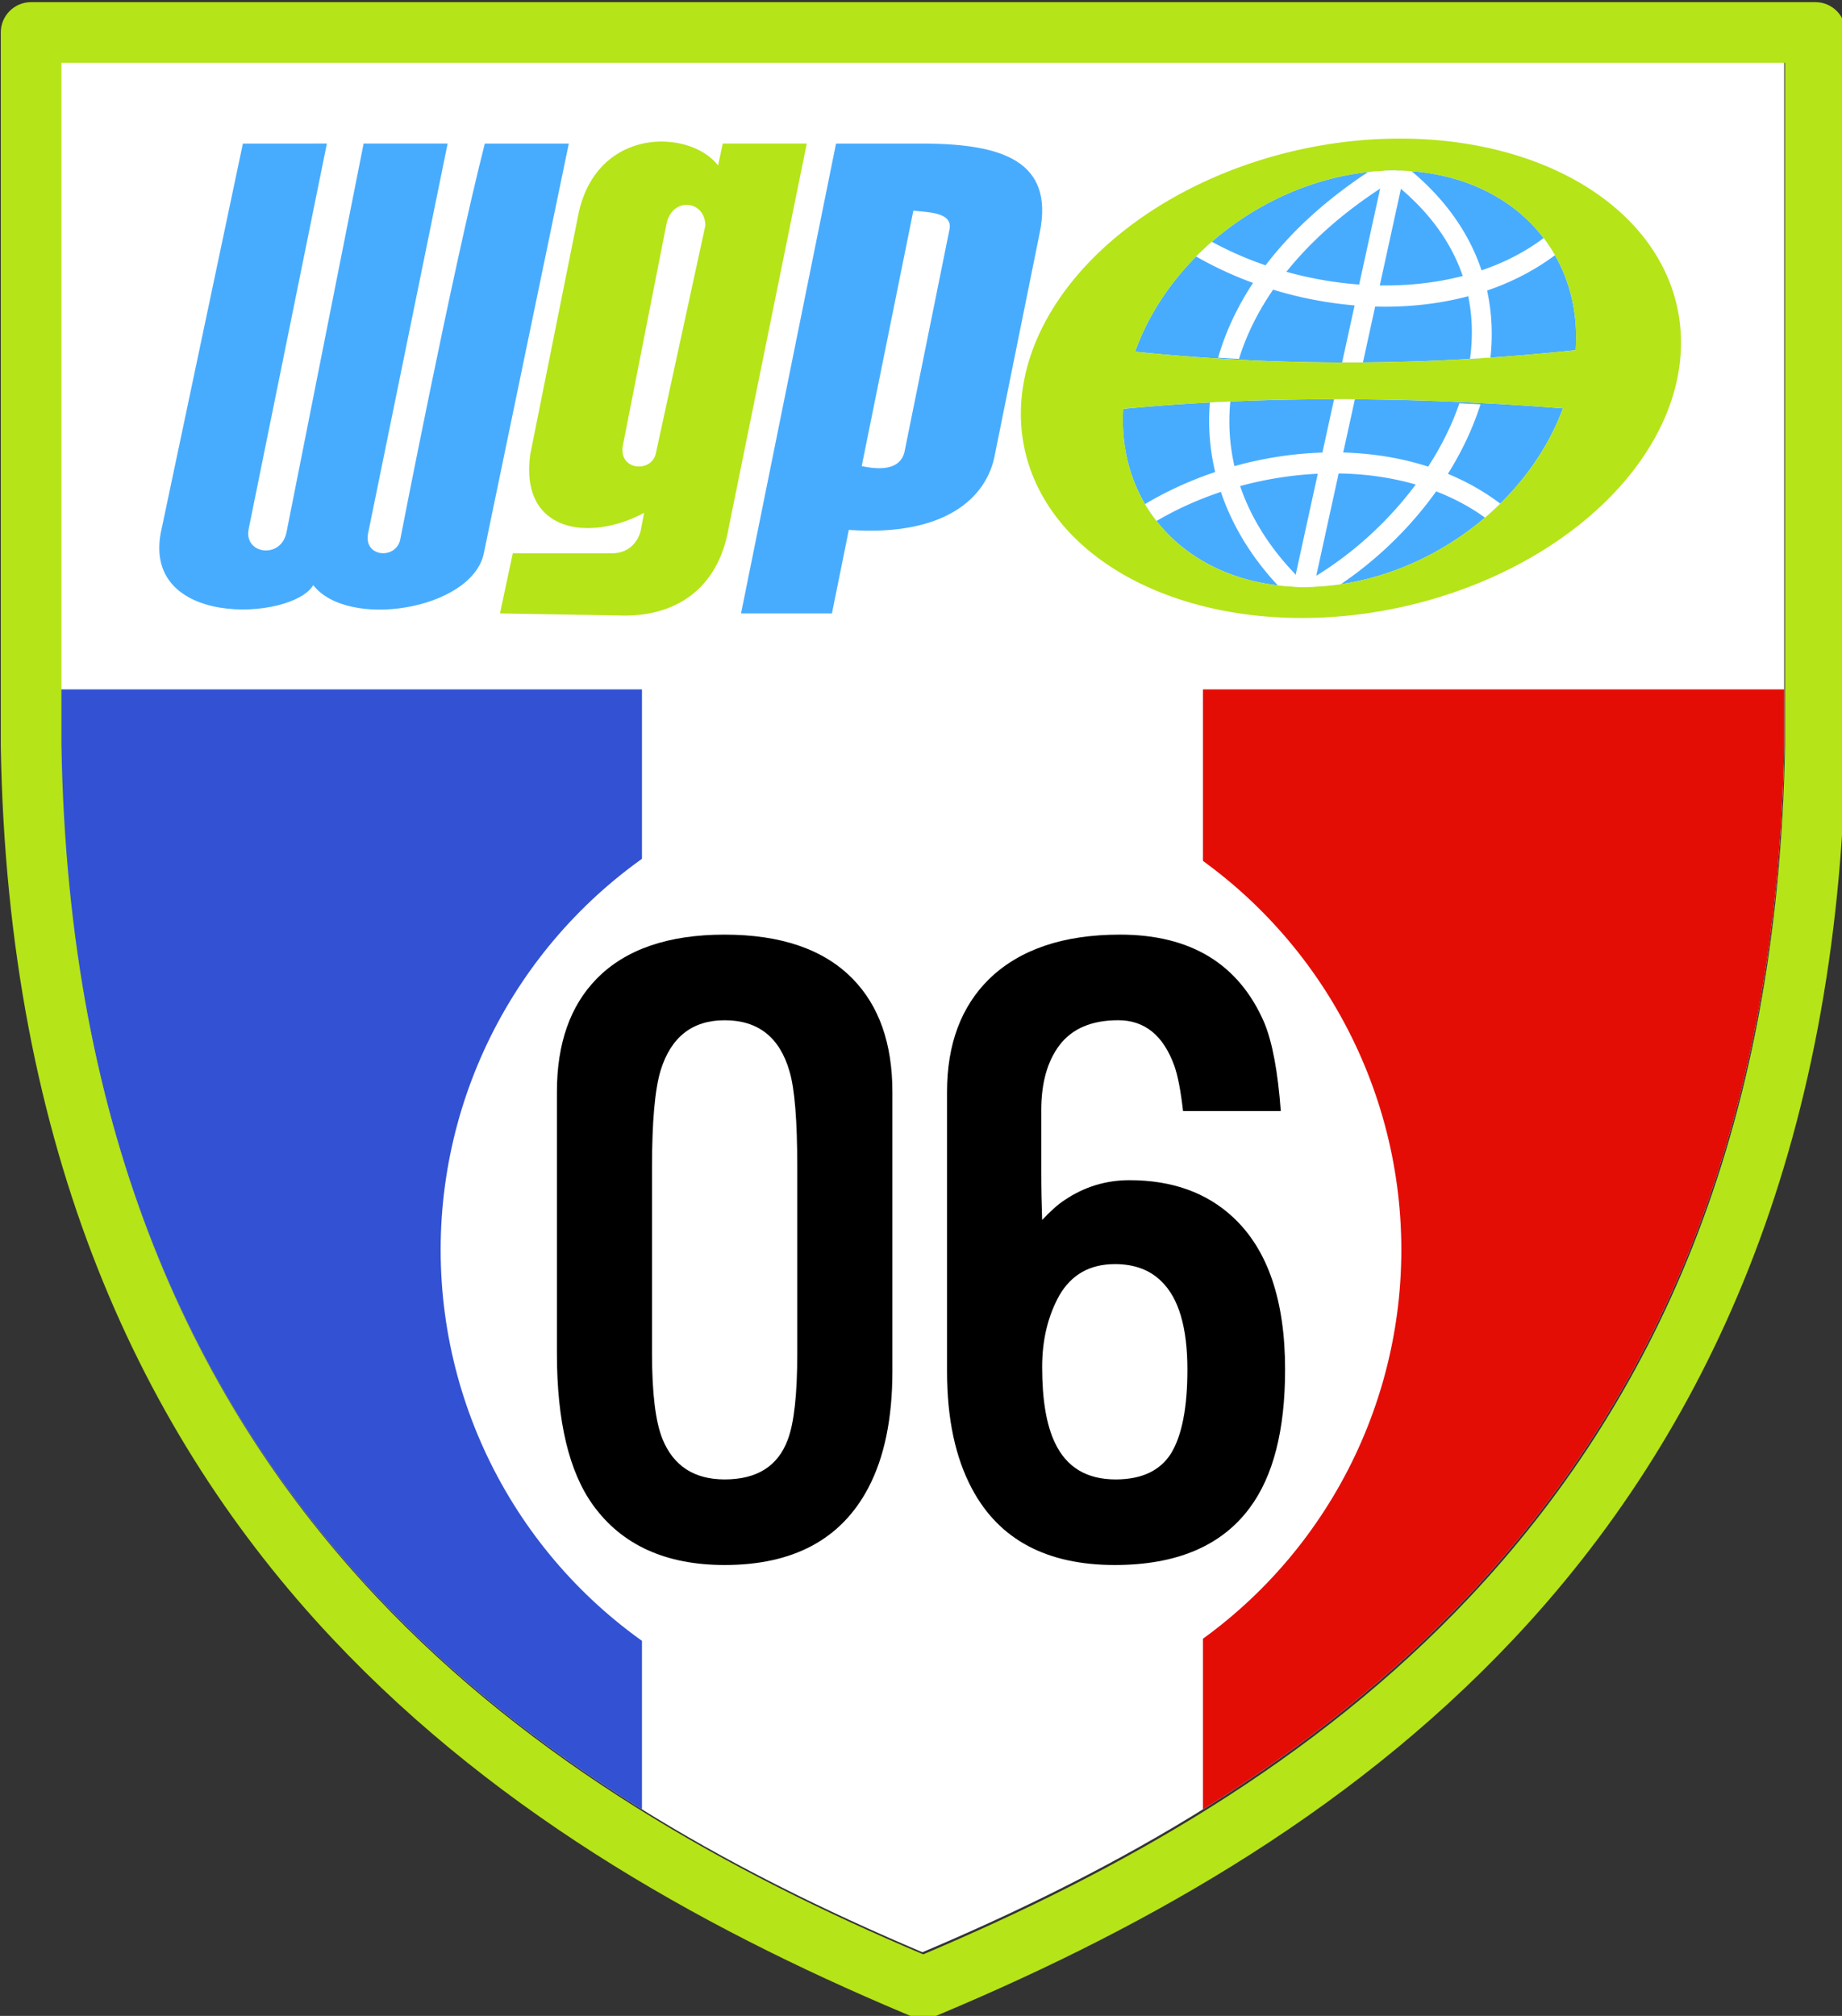 <?xml version="1.0" encoding="UTF-8" standalone="no"?>
<svg
   sodipodi:docname="Raoul_Caroule_Logo.svg"
   inkscape:version="1.1.1 (3bf5ae0d25, 2021-09-20)"
   id="svg8"
   version="1.1"
   viewBox="0 0 132.653 145.169"
   height="145.169mm"
   width="132.653mm"
   xmlns:inkscape="http://www.inkscape.org/namespaces/inkscape"
   xmlns:sodipodi="http://sodipodi.sourceforge.net/DTD/sodipodi-0.dtd"
   xmlns="http://www.w3.org/2000/svg"
   xmlns:svg="http://www.w3.org/2000/svg"
   xmlns:rdf="http://www.w3.org/1999/02/22-rdf-syntax-ns#"
   xmlns:cc="http://creativecommons.org/ns#"
   xmlns:dc="http://purl.org/dc/elements/1.1/">
  <rect x="0" y="0" width="132.653" height="145.169" fill="#333333" stroke="none"/>
  <defs
     id="defs2">
    <clipPath
       id="clipPath40"
       clipPathUnits="userSpaceOnUse">
      <rect
         y="199.784"
         x="126.151"
         height="35.547"
         width="34.344"
         id="rect42"
         style="fill:#e6851f;stroke-width:2.265;stroke-linecap:square;stroke-dashoffset:32.806;paint-order:fill markers stroke" />
    </clipPath>
    <clipPath
       id="clipPath957"
       clipPathUnits="userSpaceOnUse">
      <rect
         y="-11.425"
         x="-141.826"
         height="59.094"
         width="46.487"
         id="rect959"
         style="fill:#000000;stroke:none;stroke-width:4.365;stroke-linecap:square;stroke-linejoin:round;stroke-miterlimit:4;stroke-dasharray:none;stroke-dashoffset:32.806;paint-order:fill markers stroke" />
    </clipPath>
    <clipPath
       clipPathUnits="userSpaceOnUse"
       id="clipPath40-6">
      <rect
         style="fill:#e6851f;stroke-width:2.265;stroke-linecap:square;stroke-dashoffset:32.806;paint-order:fill markers stroke"
         id="rect42-7"
         width="34.344"
         height="35.547"
         x="126.151"
         y="199.784" />
    </clipPath>
    <clipPath
       id="clipPath69"
       clipPathUnits="userSpaceOnUse">
      <rect
         y="126.992"
         x="-200.781"
         height="34.5"
         width="33.441"
         id="rect71"
         style="fill:#00ff00;stroke-width:5.636;stroke-linecap:square;stroke-dashoffset:32.806;paint-order:stroke fill markers" />
    </clipPath>
    <clipPath
       clipPathUnits="userSpaceOnUse"
       id="clipPath57">
      <path
         id="path59"
         style="fill:#000000;stroke-width:5.636;stroke-linecap:square;stroke-dashoffset:32.806;paint-order:stroke fill markers"
         d="m 197.415,232.193 h 29.177 v 32.647 h -29.177 z" />
    </clipPath>
  </defs>
  <sodipodi:namedview
     fit-margin-bottom="0"
     fit-margin-right="0"
     fit-margin-left="0"
     fit-margin-top="0"
     inkscape:window-maximized="1"
     inkscape:window-y="-9"
     inkscape:window-x="-9"
     inkscape:window-height="991"
     inkscape:window-width="1920"
     showgrid="false"
     inkscape:document-rotation="0"
     inkscape:current-layer="layer1"
     inkscape:document-units="mm"
     inkscape:cy="272.81825"
     inkscape:cx="347.5028"
     inkscape:zoom="1.1381203"
     inkscape:pageshadow="2"
     inkscape:pageopacity="0.0"
     borderopacity="1.0"
     bordercolor="#666666"
     pagecolor="#ffffff"
     id="base"
     inkscape:pagecheckerboard="0" />
  <g
     transform="translate(-34.969,-97.031)"
     id="layer1"
     inkscape:groupmode="layer"
     inkscape:label="Calque 1">
    <path
       id="path1047"
       style="fill:#ffffff;stroke:none;stroke-width:1px;stroke-linecap:butt;stroke-linejoin:miter;stroke-opacity:1"
       d="M 16.49 16.498 L 16.49 201.844 C 18.273 308.508 52.898 381.021 102.121 433.375 C 144.372 478.314 197.693 508.076 250.682 530.504 C 303.67 508.076 356.991 478.314 399.242 433.375 C 448.465 381.021 483.09 308.508 484.873 201.844 L 484.873 16.498 L 16.49 16.498 z "
       transform="matrix(0.265,0,0,0.265,34.969,97.031)" />
    <path
       transform="matrix(0.265,0,0,0.265,34.969,97.031)"
       d="M 16.49 187.34 L 16.49 201.844 C 18.273 308.508 52.898 381.021 102.121 433.375 C 123.826 456.461 148.457 475.533 174.459 491.672 L 174.459 187.34 L 16.49 187.34 z "
       style="fill:#3252d3;stroke-width:21.112;stroke-linecap:square;stroke-dashoffset:32.806;paint-order:stroke fill markers;fill-opacity:1"
       id="rect73" />
    <path
       d="M 326.906 187.34 L 326.906 491.672 C 352.908 475.533 377.538 456.46 399.242 433.375 C 448.465 381.021 483.09 308.508 484.873 201.844 L 484.873 187.34 L 326.906 187.34 z "
       style="fill:#e40d06;stroke-width:21.112;stroke-linecap:square;stroke-dashoffset:32.806;paint-order:stroke fill markers;fill-opacity:1"
       id="rect73-8"
       transform="matrix(0.265,0,0,0.265,34.969,97.031)" />
    <path
       sodipodi:nodetypes="ccccscsccccccccscscc"
       d="m 140.41,366.732 c -4.553,0.003 -8.242,3.693 -8.244,8.246 v 193.736 c -4e-4,0.047 -4e-4,0.094 0,0.141 1.841,110.141 38.284,187.439 90.104,242.555 46.235,49.176 104.334,80.761 160.578,103.994 56.244,-23.233 114.344,-54.818 160.578,-103.994 51.819,-55.116 88.262,-132.414 90.104,-242.555 4e-4,-0.047 4e-4,-0.094 0,-0.141 V 374.979 c -0.002,-4.553 -3.692,-8.243 -8.244,-8.246 z m 8.246,16.498 h 468.383 v 185.346 C 615.256,675.24 580.631,747.754 531.408,800.107 489.157,845.046 435.836,874.808 382.848,897.236 329.859,874.808 276.538,845.046 234.287,800.107 185.065,747.754 150.439,675.24 148.656,568.576 Z"
       style="color:#000000;font-style:normal;font-variant:normal;font-weight:normal;font-stretch:normal;font-size:medium;line-height:normal;font-family:sans-serif;font-variant-ligatures:normal;font-variant-position:normal;font-variant-caps:normal;font-variant-numeric:normal;font-variant-alternates:normal;font-variant-east-asian:normal;font-feature-settings:normal;font-variation-settings:normal;text-indent:0;text-align:start;text-decoration:none;text-decoration-line:none;text-decoration-style:solid;text-decoration-color:#000000;letter-spacing:normal;word-spacing:normal;text-transform:none;writing-mode:lr-tb;direction:ltr;text-orientation:mixed;dominant-baseline:auto;baseline-shift:baseline;text-anchor:start;white-space:normal;shape-padding:0;shape-margin:0;inline-size:0;clip-rule:nonzero;display:inline;overflow:visible;visibility:visible;opacity:1;isolation:auto;mix-blend-mode:normal;color-interpolation:sRGB;color-interpolation-filters:linearRGB;solid-color:#000000;solid-opacity:1;vector-effect:none;fill:#b5e418;fill-opacity:1;fill-rule:nonzero;stroke:none;stroke-width:16.498;stroke-linecap:butt;stroke-linejoin:round;stroke-miterlimit:4;stroke-dasharray:none;stroke-dashoffset:0;stroke-opacity:1;color-rendering:auto;image-rendering:auto;shape-rendering:auto;text-rendering:auto;enable-background:accumulate;stop-color:#000000;stop-opacity:1"
       id="path873"
       transform="scale(0.265)" />
    <g
       transform="matrix(0.484,0,0,0.484,25.965,43.677)"
       id="g937">
      <path
         style="fill:#48acfe;fill-opacity:1;stroke:none;stroke-width:0.353px;stroke-linecap:butt;stroke-linejoin:miter;stroke-opacity:1"
         d="m 219.157,169.636 c -11.298,-0.047 -22.573,0.392 -33.434,1.431 a 28.681,35.694 56.613 0 0 26.976,26.494 28.681,35.694 56.613 0 0 38.462,-26.568 c -10.46,-0.824 -21.24,-1.311 -32.004,-1.356 z"
         id="path1139" />
      <path
         style="fill:#48acfe;fill-opacity:1;stroke:none;stroke-width:0.353px;stroke-linecap:butt;stroke-linejoin:miter;stroke-opacity:1"
         d="m 226.095,135.615 a 28.681,35.694 56.613 0 0 -38.6,26.949 c 23.341,2.389 44.984,1.961 65.562,-0.234 a 28.681,35.694 56.613 0 0 -26.962,-26.715 z"
         id="path1103-3" />
      <path
         id="path24-8"
         style="fill:#b5e418;fill-opacity:1;stroke-width:3.091;stroke-linecap:round;stroke-linejoin:round;stroke-dashoffset:32.806;paint-order:stroke fill markers"
         d="m 227.016,130.855 a 34.86,49.684 77.733 0 0 -7.105,0.364 34.86,49.684 77.733 0 0 -49.409,40.381 34.86,49.684 77.733 0 0 48.811,30.214 34.86,49.684 77.733 0 0 49.409,-40.381 34.86,49.684 77.733 0 0 -41.706,-30.579 z m -0.921,4.76 a 28.681,35.694 56.613 0 1 26.962,26.715 c -20.578,2.195 -42.221,2.623 -65.562,0.234 a 28.681,35.694 56.613 0 1 38.6,-26.949 z m -6.938,34.021 c 10.764,0.045 21.544,0.532 32.004,1.356 a 28.681,35.694 56.613 0 1 -38.462,26.568 28.681,35.694 56.613 0 1 -26.976,-26.494 c 10.861,-1.039 22.136,-1.478 33.434,-1.431 z" />
      <path
         id="path973"
         d="M 226.095,135.615 212.341,198.483"
         style="color:#000000;font-style:normal;font-variant:normal;font-weight:normal;font-stretch:normal;font-size:medium;line-height:normal;font-family:sans-serif;font-variant-ligatures:normal;font-variant-position:normal;font-variant-caps:normal;font-variant-numeric:normal;font-variant-alternates:normal;font-variant-east-asian:normal;font-feature-settings:normal;font-variation-settings:normal;text-indent:0;text-align:start;text-decoration:none;text-decoration-line:none;text-decoration-style:solid;text-decoration-color:#000000;letter-spacing:normal;word-spacing:normal;text-transform:none;writing-mode:lr-tb;direction:ltr;text-orientation:mixed;dominant-baseline:auto;baseline-shift:baseline;text-anchor:start;white-space:normal;shape-padding:0;shape-margin:0;inline-size:0;clip-rule:nonzero;display:inline;overflow:visible;visibility:visible;isolation:auto;mix-blend-mode:normal;color-interpolation:sRGB;color-interpolation-filters:linearRGB;solid-color:#000000;solid-opacity:1;vector-effect:none;fill:#ff0000;fill-opacity:1;fill-rule:nonzero;stroke:none;stroke-width:3.025;stroke-linecap:butt;stroke-linejoin:miter;stroke-miterlimit:4;stroke-dasharray:none;stroke-dashoffset:0;stroke-opacity:1;color-rendering:auto;image-rendering:auto;shape-rendering:auto;text-rendering:auto;enable-background:accumulate;stop-color:#000000" />
      <path
         id="path975"
         style="color:#000000;font-style:normal;font-variant:normal;font-weight:normal;font-stretch:normal;font-size:medium;line-height:normal;font-family:sans-serif;font-variant-ligatures:normal;font-variant-position:normal;font-variant-caps:normal;font-variant-numeric:normal;font-variant-alternates:normal;font-variant-east-asian:normal;font-feature-settings:normal;font-variation-settings:normal;text-indent:0;text-align:start;text-decoration:none;text-decoration-line:none;text-decoration-style:solid;text-decoration-color:#000000;letter-spacing:normal;word-spacing:normal;text-transform:none;writing-mode:lr-tb;direction:ltr;text-orientation:mixed;dominant-baseline:auto;baseline-shift:baseline;text-anchor:start;white-space:normal;shape-padding:0;shape-margin:0;inline-size:0;clip-rule:nonzero;display:inline;overflow:visible;visibility:visible;isolation:auto;mix-blend-mode:normal;color-interpolation:sRGB;color-interpolation-filters:linearRGB;solid-color:#000000;solid-opacity:1;vector-effect:none;fill:#ffffff;fill-opacity:1;fill-rule:nonzero;stroke:none;stroke-width:3.025;stroke-linecap:butt;stroke-linejoin:miter;stroke-miterlimit:4;stroke-dasharray:none;stroke-dashoffset:0;stroke-opacity:1;color-rendering:auto;image-rendering:auto;shape-rendering:auto;text-rendering:auto;enable-background:accumulate;stop-color:#000000"
         d="m 226.093,135.615 a 28.681,35.694 56.613 0 0 -1.554,0.035 l -6.239,28.519 c 1.035,0.002 2.069,0.004 3.098,-0.004 l 6.174,-28.225 -1.478,-0.324 a 28.681,35.694 56.613 0 0 -0.001,0 z m -6.936,34.021 c -0.685,-0.003 -1.369,0.002 -2.054,0.003 l -6.099,27.88 a 28.681,35.694 56.613 0 0 1.695,0.041 28.681,35.694 56.613 0 0 1.399,-0.028 l 6.1,-27.887 c -0.347,-0.002 -0.694,-0.008 -1.041,-0.01 z" />
      <path
         id="path979"
         style="color:#000000;font-style:normal;font-variant:normal;font-weight:normal;font-stretch:normal;font-size:medium;line-height:normal;font-family:sans-serif;font-variant-ligatures:normal;font-variant-position:normal;font-variant-caps:normal;font-variant-numeric:normal;font-variant-alternates:normal;font-variant-east-asian:normal;font-feature-settings:normal;font-variation-settings:normal;text-indent:0;text-align:start;text-decoration:none;text-decoration-line:none;text-decoration-style:solid;text-decoration-color:#000000;letter-spacing:normal;word-spacing:normal;text-transform:none;writing-mode:lr-tb;direction:ltr;text-orientation:mixed;dominant-baseline:auto;baseline-shift:baseline;text-anchor:start;white-space:normal;shape-padding:0;shape-margin:0;inline-size:0;clip-rule:nonzero;display:inline;overflow:visible;visibility:visible;isolation:auto;mix-blend-mode:normal;color-interpolation:sRGB;color-interpolation-filters:linearRGB;solid-color:#000000;solid-opacity:1;vector-effect:none;fill:#ffffff;fill-opacity:1;fill-rule:nonzero;stroke:none;stroke-width:3.043;stroke-linecap:butt;stroke-linejoin:miter;stroke-miterlimit:4;stroke-dasharray:none;stroke-dashoffset:0;stroke-opacity:1;color-rendering:auto;image-rendering:auto;shape-rendering:auto;text-rendering:auto;enable-background:accumulate;stop-color:#000000"
         d="m 226.095,135.615 a 28.681,35.694 56.613 0 0 -3.924,0.214 c -11.975,7.884 -19.447,17.579 -22.32,27.632 1.039,0.065 2.072,0.122 3.105,0.176 3.018,-9.768 10.874,-19.415 23.905,-27.149 l -0.505,-0.871 a 28.681,35.694 56.613 0 0 -0.261,-0.001 z m -24.425,34.357 c -1.016,0.044 -2.031,0.094 -3.043,0.147 -0.794,9.646 2.652,19.212 10.101,27.211 a 28.681,35.694 56.613 0 0 3.971,0.23 28.681,35.694 56.613 0 0 0.563,-0.005 c -8.724,-8.043 -12.555,-17.744 -11.592,-27.583 z" />
      <path
         id="path983"
         style="color:#000000;font-style:normal;font-variant:normal;font-weight:normal;font-stretch:normal;font-size:medium;line-height:normal;font-family:sans-serif;font-variant-ligatures:normal;font-variant-position:normal;font-variant-caps:normal;font-variant-numeric:normal;font-variant-alternates:normal;font-variant-east-asian:normal;font-feature-settings:normal;font-variation-settings:normal;text-indent:0;text-align:start;text-decoration:none;text-decoration-line:none;text-decoration-style:solid;text-decoration-color:#000000;letter-spacing:normal;word-spacing:normal;text-transform:none;writing-mode:lr-tb;direction:ltr;text-orientation:mixed;dominant-baseline:auto;baseline-shift:baseline;text-anchor:start;white-space:normal;shape-padding:0;shape-margin:0;inline-size:0;clip-rule:nonzero;display:inline;overflow:visible;visibility:visible;isolation:auto;mix-blend-mode:normal;color-interpolation:sRGB;color-interpolation-filters:linearRGB;solid-color:#000000;solid-opacity:1;vector-effect:none;fill:#ffffff;fill-opacity:1;fill-rule:nonzero;stroke:none;stroke-width:3.033;stroke-linecap:butt;stroke-linejoin:miter;stroke-miterlimit:4;stroke-dasharray:none;stroke-dashoffset:0;stroke-opacity:1;color-rendering:auto;image-rendering:auto;shape-rendering:auto;text-rendering:auto;enable-background:accumulate;stop-color:#000000"
         d="m 226.095,135.615 -0.912,1.215 c 10.306,7.822 13.435,17.324 12.15,26.802 1.016,-0.06 2.027,-0.128 3.037,-0.197 1.059,-9.726 -2.172,-19.713 -11.733,-27.727 a 28.795,35.757 55.903 0 0 -0.285,-0.02 28.795,35.757 55.903 0 0 -0.239,-0.015 28.681,35.694 56.613 0 0 -0.047,-0.003 28.795,35.757 55.903 0 0 -0.07,-0.004 28.795,35.757 55.903 0 0 -0.216,-0.012 28.795,35.757 55.903 0 0 -0.287,-0.012 28.795,35.757 55.903 0 0 -0.242,-0.009 28.681,35.694 56.613 0 0 -0.046,-0.001 28.795,35.757 55.903 0 0 -0.242,-0.007 28.681,35.694 56.613 0 0 -0.214,-0.005 28.795,35.757 55.903 0 0 -0.075,-10e-4 28.681,35.694 56.613 0 0 -0.045,-7.1e-4 28.795,35.757 55.903 0 0 -0.244,-0.003 28.681,35.694 56.613 0 0 -0.289,-0.001 28.681,35.694 56.613 0 0 -8e-4,0 z m 9.653,34.628 c -3.841,11.224 -13.406,21.66 -24.104,27.252 l 0.025,0.049 a 28.681,35.694 56.613 0 0 1.03,0.016 28.681,35.694 56.613 0 0 5.412,-0.404 c 9.392,-6.357 17.253,-15.958 20.682,-26.464 0.032,-0.099 0.06,-0.199 0.092,-0.298 -1.044,-0.054 -2.09,-0.104 -3.137,-0.15 z" />
      <path
         id="path987"
         style="color:#000000;font-style:normal;font-variant:normal;font-weight:normal;font-stretch:normal;font-size:medium;line-height:normal;font-family:sans-serif;font-variant-ligatures:normal;font-variant-position:normal;font-variant-caps:normal;font-variant-numeric:normal;font-variant-alternates:normal;font-variant-east-asian:normal;font-feature-settings:normal;font-variation-settings:normal;text-indent:0;text-align:start;text-decoration:none;text-decoration-line:none;text-decoration-style:solid;text-decoration-color:#000000;letter-spacing:normal;word-spacing:normal;text-transform:none;writing-mode:lr-tb;direction:ltr;text-orientation:mixed;dominant-baseline:auto;baseline-shift:baseline;text-anchor:start;white-space:normal;shape-padding:0;shape-margin:0;inline-size:0;clip-rule:nonzero;display:inline;overflow:visible;visibility:visible;isolation:auto;mix-blend-mode:normal;color-interpolation:sRGB;color-interpolation-filters:linearRGB;solid-color:#000000;solid-opacity:1;vector-effect:none;fill:#ffffff;fill-opacity:1;fill-rule:nonzero;stroke:none;stroke-width:3.025;stroke-linecap:butt;stroke-linejoin:miter;stroke-miterlimit:4;stroke-dasharray:none;stroke-dashoffset:0;stroke-opacity:1;color-rendering:auto;image-rendering:auto;shape-rendering:auto;text-rendering:auto;enable-background:accumulate;stop-color:#000000"
         d="m 216.615,177.544 c -0.32,0.002 -0.64,0.008 -0.96,0.017 -9.278,0.244 -18.749,2.954 -26.681,7.674 a 28.681,35.694 56.613 0 0 1.713,2.515 c 14.938,-8.777 35.864,-9.901 48.867,-0.504 a 28.681,35.694 56.613 0 0 2.273,-2.082 c -7.013,-5.302 -15.986,-7.693 -25.212,-7.62 z" />
      <path
         id="path969"
         style="color:#000000;font-style:normal;font-variant:normal;font-weight:normal;font-stretch:normal;font-size:medium;line-height:normal;font-family:sans-serif;font-variant-ligatures:normal;font-variant-position:normal;font-variant-caps:normal;font-variant-numeric:normal;font-variant-alternates:normal;font-variant-east-asian:normal;font-feature-settings:normal;font-variation-settings:normal;text-indent:0;text-align:start;text-decoration:none;text-decoration-line:none;text-decoration-style:solid;text-decoration-color:#000000;letter-spacing:normal;word-spacing:normal;text-transform:none;writing-mode:lr-tb;direction:ltr;text-orientation:mixed;dominant-baseline:auto;baseline-shift:baseline;text-anchor:start;white-space:normal;shape-padding:0;shape-margin:0;inline-size:0;clip-rule:nonzero;display:inline;overflow:visible;visibility:visible;isolation:auto;mix-blend-mode:normal;color-interpolation:sRGB;color-interpolation-filters:linearRGB;solid-color:#000000;solid-opacity:1;vector-effect:none;fill:#ffffff;fill-opacity:1;fill-rule:nonzero;stroke:none;stroke-width:3.047;stroke-linecap:butt;stroke-linejoin:miter;stroke-miterlimit:4;stroke-dasharray:none;stroke-dashoffset:0;stroke-opacity:1;color-rendering:auto;image-rendering:auto;shape-rendering:auto;text-rendering:auto;enable-background:accumulate;stop-color:#000000"
         d="m 248.285,145.656 c -12.881,9.691 -33.994,8.937 -49.367,0.549 a 28.681,35.694 56.613 0 0 -2.339,2.192 c 16.364,9.391 38.977,10.575 53.394,-0.193 a 28.681,35.694 56.613 0 0 -1.687,-2.547 z" />
    </g>
    <g
       transform="matrix(0.523,0,0,0.523,-30.393,-2.041)"
       id="g926">
      <path
         sodipodi:nodetypes="sccccccccccccssccccs"
         d="m 216.095,208.923 c -4.673,-0.011 -9.776,2.656 -11.399,9.634 l -6.711,33.458 c -1.451,10.791 8.205,12.039 15.688,8.028 l -0.504,2.585 c -0.507,1.756 -1.895,2.996 -3.928,2.987 h -13.658 l -1.76,8.277 16.277,0.276 c 7.71,0.338 13.74,-3.532 15.194,-11.982 l 10.769,-52.989 h -11.568 l -0.64,3.021 c -1.535,-2.012 -4.544,-3.288 -7.76,-3.296 z m 3.524,8.709 c 1.265,0.046 2.456,1.05 2.487,2.835 l -6.819,31.376 c -0.563,2.713 -5.113,2.402 -4.561,-0.995 l 6.03,-30.637 c 0.408,-1.812 1.668,-2.622 2.862,-2.579 z"
         style="opacity:1;fill:#b5e418;fill-opacity:1;stroke-width:2.68;stroke-linecap:round;stroke-linejoin:round;stroke-miterlimit:4;stroke-dasharray:none;stroke-dashoffset:32.806;paint-order:stroke fill markers"
         id="rect962-8" />
      <path
         sodipodi:nodetypes="cccccccccccccc"
         d="m 158.42,209.198 -11.137,52.795 c -3.456,14.049 17.948,12.917 20.825,8.006 4.769,6.124 21.636,3.41 23.456,-4.228 l 11.736,-56.573 h -11.568 c -4.534,17.822 -11.676,54.674 -11.676,54.674 -0.755,2.651 -5.015,2.209 -4.401,-0.976 l 10.958,-53.699 h -11.568 l -10.626,53.555 c -0.76,3.71 -5.888,2.99 -5.206,-0.472 l 10.774,-53.083 z"
         style="opacity:1;fill:#48acfe;fill-opacity:1;stroke-width:2.68;stroke-linecap:round;stroke-linejoin:round;stroke-miterlimit:4;stroke-dasharray:none;stroke-dashoffset:32.806;paint-order:stroke fill markers"
         id="rect962" />
      <path
         d="m 240.094,209.198 -13.081,64.694 h 12.518 l 2.325,-11.501 c 13.133,0.941 19.086,-4.347 20.139,-10.509 l 6.142,-30.377 c 2.058,-9.974 -5.306,-12.189 -15.525,-12.307 z m 10.65,9.237 c 1.889,0.231 5.393,0.186 4.99,2.503 l -6.222,30.766 c -0.595,2.313 -3.093,2.505 -5.88,1.902 z"
         style="opacity:1;fill:#48acfe;fill-opacity:1;stroke:none;stroke-width:2.68;stroke-linecap:round;stroke-linejoin:round;stroke-dashoffset:32.806;paint-order:stroke fill markers"
         id="rect93" />
    </g>
    <circle
       r="34.592"
       cy="187.033"
       cx="101.295"
       id="path961"
       style="fill:#ffffff;stroke:none;stroke-width:5.077;stroke-linecap:square;stroke-linejoin:round;stroke-miterlimit:4;stroke-dasharray:none;stroke-dashoffset:32.806;paint-order:fill markers stroke" />
    <path
       d="m 87.156,164.335 c -4.068,0 -7.143,1.06 -9.218,3.177 -1.91,1.951 -2.863,4.67 -2.863,8.157 v 18.806 c 0,4.899 0.871,8.55 2.614,10.958 2.076,2.864 5.233,4.296 9.467,4.296 4.94,0 8.386,-1.846 10.337,-5.54 1.162,-2.2 1.742,-5.002 1.742,-8.406 v -1.307 -18.806 c 0,-3.487 -0.954,-6.206 -2.863,-8.157 -2.076,-2.117 -5.147,-3.177 -9.216,-3.177 z m 0,6.166 c 2.408,0 3.962,1.223 4.668,3.673 0.374,1.245 0.561,3.55 0.561,6.913 v 13.389 c 0,2.947 -0.227,5.023 -0.684,6.227 -0.706,1.91 -2.22,2.863 -4.545,2.863 -2.2,0 -3.696,-0.975 -4.485,-2.926 -0.498,-1.245 -0.747,-3.3 -0.747,-6.164 v -13.389 c 0,-3.28 0.206,-5.606 0.621,-6.976 0.747,-2.408 2.286,-3.61 4.61,-3.61 z"
       style="font-style:normal;font-variant:normal;font-weight:normal;font-stretch:normal;font-size:12.801px;line-height:1.25;font-family:PIXymbolsAlphaboxW90-Bold;-inkscape-font-specification:PIXymbolsAlphaboxW90-Bold;fill:#000000;fill-opacity:1;stroke:none;stroke-width:1.557"
       id="path42" />
    <path
       d="m 115.623,164.335 c -4.068,0 -7.202,1.06 -9.402,3.177 -2.034,1.993 -3.052,4.712 -3.052,8.157 v 18.806 1.307 c 0,3.404 0.601,6.227 1.805,8.469 1.951,3.653 5.378,5.478 10.277,5.478 4.442,0 7.679,-1.368 9.713,-4.108 1.702,-2.283 2.552,-5.606 2.552,-9.965 0,-4.982 -1.245,-8.633 -3.736,-10.958 -1.91,-1.785 -4.399,-2.68 -7.471,-2.68 -1.702,0 -3.259,0.478 -4.671,1.433 -0.457,0.291 -0.996,0.769 -1.619,1.433 -0.041,-1.121 -0.063,-2.283 -0.063,-3.487 v -4.422 c 0,-1.951 0.435,-3.508 1.307,-4.671 0.913,-1.204 2.326,-1.805 4.236,-1.805 1.91,0 3.259,1.1 4.047,3.301 0.249,0.706 0.455,1.785 0.621,3.238 h 7.039 c -0.208,-2.823 -0.603,-4.941 -1.184,-6.352 -1.827,-4.234 -5.294,-6.352 -10.4,-6.352 z m -0.372,23.726 c 1.411,0 2.531,0.417 3.361,1.247 1.245,1.204 1.868,3.319 1.868,6.35 0,2.74 -0.393,4.754 -1.181,6.041 -0.789,1.245 -2.119,1.868 -3.987,1.868 -2.076,0 -3.529,-0.871 -4.359,-2.614 -0.623,-1.287 -0.933,-3.114 -0.933,-5.48 0,-1.951 0.414,-3.674 1.244,-5.168 0.872,-1.494 2.202,-2.242 3.987,-2.242 z"
       style="font-style:normal;font-variant:normal;font-weight:normal;font-stretch:normal;font-size:12.801px;line-height:1.25;font-family:PIXymbolsAlphaboxW90-Bold;-inkscape-font-specification:PIXymbolsAlphaboxW90-Bold;fill:#000000;fill-opacity:1;stroke:none;stroke-width:1.557"
       id="path44" />
  </g>
</svg>
